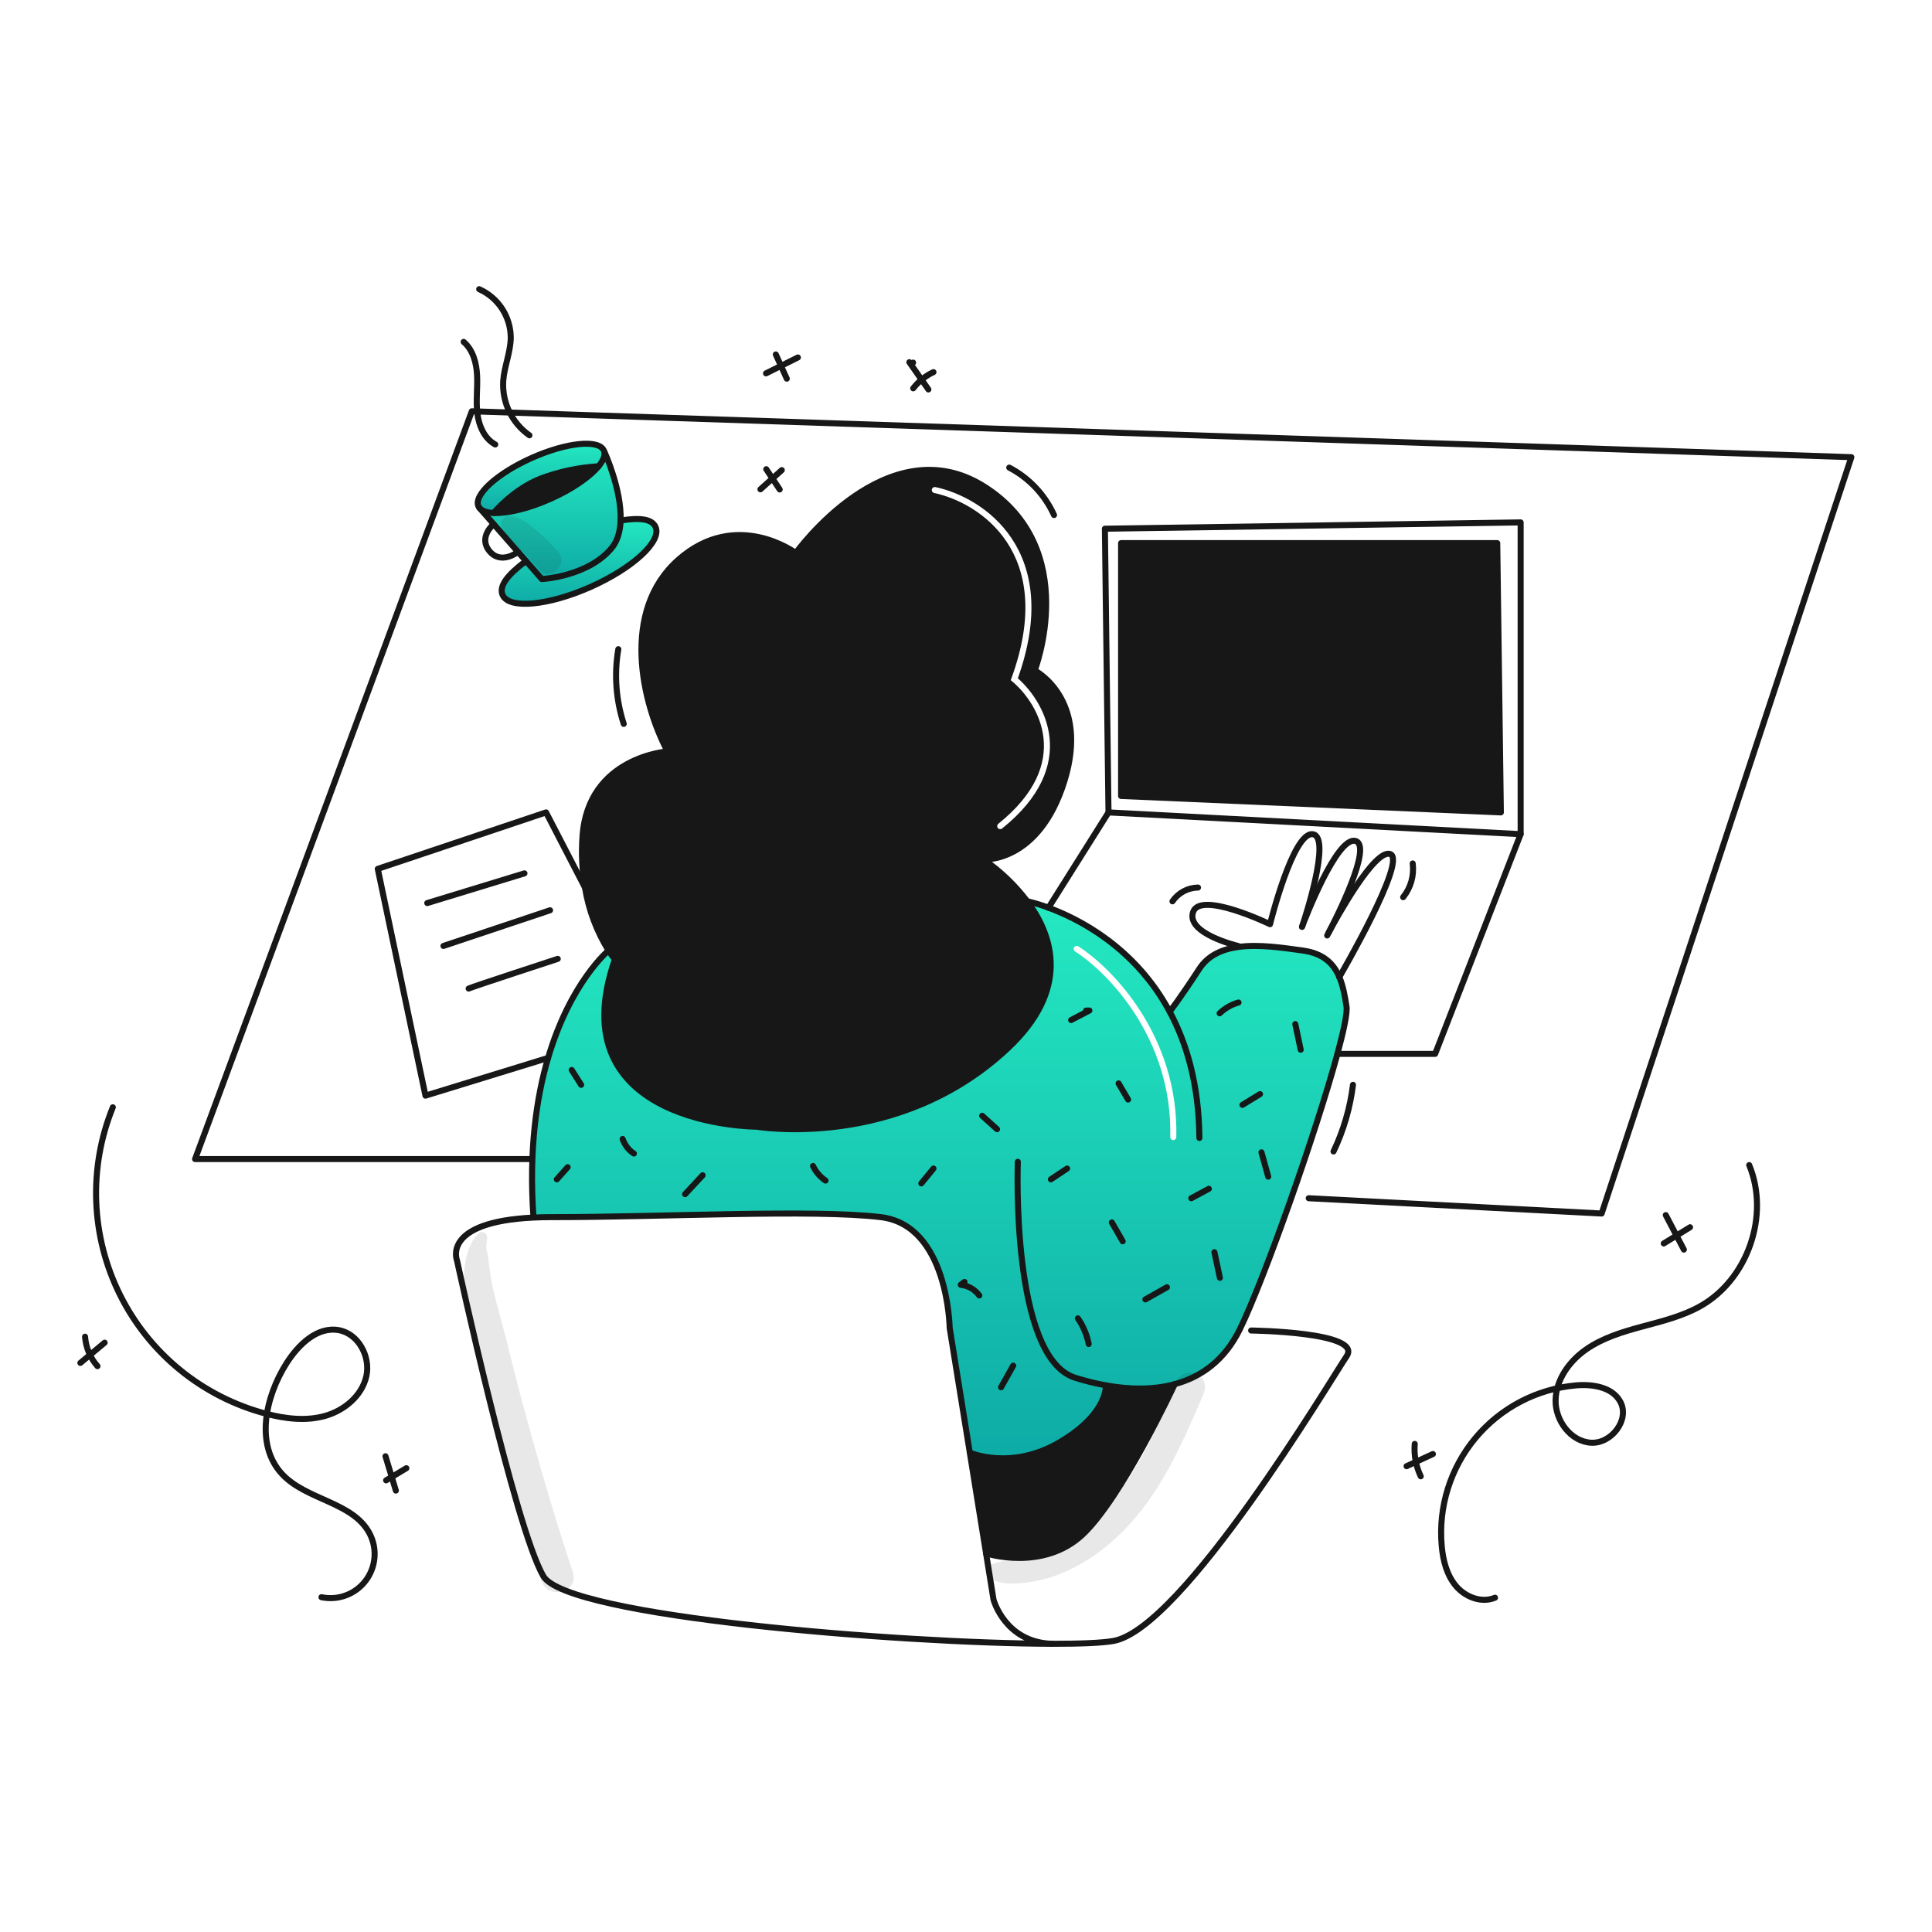 <svg xmlns="http://www.w3.org/2000/svg" fill="none" viewBox="0 0 960 960" height="960" width="960">
<g clip-path="url(#clip0_510_1393)">
<path fill="url(#paint0_linear_510_1393)" d="M526.66 716.569C550.805 702.269 549.465 688.377 549.465 688.377C561.418 690.543 573.172 690.648 583.72 687.786L583.729 687.776C597.165 684.137 608.653 675.658 616.093 660.458C628.17 635.782 654.035 562.464 664.563 523.658C667.765 511.828 669.551 503.21 669.076 500.15C668.278 494.971 667.376 489.878 665.504 485.488V485.479C662.672 478.79 657.598 473.706 647.279 472.3C646.583 472.205 645.876 472.108 645.159 472.009C635.88 470.728 624.889 469.21 615.266 470.542C607.33 471.644 600.327 474.675 595.966 481.365C585.9 496.796 581.2 502.678 581.2 502.678C564.039 470.734 536.122 456.612 520.985 451.034C517.541 449.722 514.01 448.649 510.419 447.822C523.353 465.183 531.839 491.741 500.719 520.941C446.396 571.918 375.967 559.841 375.967 559.841C375.967 559.841 276.699 559.841 305.538 476.67C304.393 475.283 303.339 473.823 302.383 472.299C302.383 472.299 283.493 487.891 272.348 525.672C266.475 545.569 262.75 571.614 265.069 604.785L265.078 604.994C267.857 604.855 270.837 604.785 274.02 604.785C292.699 604.785 313.495 604.332 334.151 603.882C375.047 602.992 415.393 602.113 437.673 604.785C471.206 608.807 471.881 659.785 471.881 659.785L481.896 721.805C481.896 721.805 502.515 730.869 526.66 716.569ZM535.805 470.235C535.106 469.79 534.179 469.996 533.734 470.695C533.29 471.394 533.496 472.321 534.195 472.765C550.409 483.084 582.684 516.053 581.5 564.964C581.48 565.792 582.136 566.48 582.964 566.5C583.792 566.52 584.48 565.864 584.5 565.036C585.716 514.747 552.591 480.916 535.805 470.235Z" clip-rule="evenodd" fill-rule="evenodd"></path>
<path fill="#171717" d="M528.893 388.142C541.636 347.226 514.136 333.135 514.136 333.135C514.136 333.135 537.61 272.766 489.32 241.913C441.03 211.06 395.42 274.781 395.42 274.781C395.42 274.781 365.907 252.641 337.068 278.135C308.229 303.629 318.957 349.239 331.699 373.383C331.699 373.383 292.123 376.063 289.444 415.639C288.838 424.117 289.249 432.638 290.669 441.019L290.679 441.028C292.479 452.122 296.457 462.75 302.385 472.3C303.341 473.823 304.395 475.283 305.54 476.671C276.701 559.842 375.969 559.842 375.969 559.842C375.969 559.842 446.398 571.92 500.721 520.942C531.839 491.742 523.353 465.184 510.421 447.823H510.411C504.312 439.78 496.966 432.765 488.652 427.042C488.652 427.042 516.15 429.058 528.893 388.142ZM464.811 242.033C464 241.861 463.204 242.379 463.033 243.189C462.861 244 463.379 244.796 464.189 244.967C475.317 247.323 490.608 254.747 500.263 269.292C509.866 283.76 514.064 305.534 502.591 336.986L502.231 337.972L503.034 338.648C509.663 344.226 517.242 354.447 518.533 366.917C519.811 379.266 514.955 394.175 496.061 409.33C495.415 409.848 495.312 410.792 495.83 411.439C496.348 412.085 497.292 412.188 497.939 411.67C517.445 396.025 522.922 380.184 521.517 366.608C520.177 353.657 512.603 343.093 505.761 337.039C517.052 305.404 512.897 282.9 502.762 267.633C492.575 252.286 476.516 244.51 464.811 242.033Z" clip-rule="evenodd" fill-rule="evenodd"></path>
<path fill="#171717" d="M743.97 269.869L745.766 403.677L557.065 395.515V269.869H743.97Z"></path>
<path fill="#171717" d="M583.719 687.789C583.319 688.663 557.36 744.44 537.833 762.627C518.164 780.966 489.972 771.882 489.972 771.882L481.899 721.806C481.899 721.806 502.518 730.88 526.663 716.57C550.808 702.26 549.468 688.378 549.468 688.378C561.417 690.544 573.171 690.649 583.719 687.789Z"></path>
<path fill="url(#paint1_linear_510_1393)" d="M325.749 261.869C328.913 268.976 314.461 282.298 293.48 291.638C272.499 300.978 252.925 302.784 249.761 295.677C247.785 291.239 252.203 285.614 261.278 278.811L261.344 278.744L269.23 287.744C269.23 287.744 292.207 286.575 303.961 272.293C306.935 268.673 308.18 263.837 308.37 258.629C318.052 257.137 323.944 257.811 325.749 261.869Z"></path>
<path fill="url(#paint2_linear_510_1393)" d="M308.37 258.628C308.18 263.836 306.935 268.672 303.961 272.292C292.207 286.574 269.231 287.743 269.231 287.743L261.344 278.743L257.391 274.243L245.291 260.437L238.591 252.788C239.903 254.07 242.231 254.764 245.291 254.897C252.091 255.197 262.509 252.769 273.417 247.913C284.325 243.057 293.105 236.948 297.429 231.693C299.586 229.071 300.641 226.657 300.289 224.728L300.413 224.709C300.413 224.709 308.949 243.273 308.37 258.628Z"></path>
<path fill="url(#paint3_linear_510_1393)" d="M238.6 252.785C238.227 252.441 237.93 252.023 237.726 251.559C235.218 245.924 247.133 235.139 264.332 227.49C281.531 219.841 297.522 218.197 300.032 223.841C300.158 224.123 300.248 224.42 300.298 224.725C300.65 226.654 299.598 229.068 297.438 231.69C287.674 232.266 278.05 234.293 268.884 237.705C254.807 243.188 245.3 254.899 245.3 254.899C242.236 254.761 239.908 254.067 238.6 252.785Z"></path>
<path fill="#171717" d="M268.879 237.706C278.045 234.295 287.669 232.267 297.433 231.691C293.109 236.946 284.333 243.056 273.421 247.911C262.509 252.766 252.1 255.2 245.3 254.9C245.3 254.9 254.807 243.189 268.879 237.706Z"></path>
<path stroke-linejoin="round" stroke-linecap="round" stroke-width="3" stroke="#171717" d="M290.667 441.021C289.247 432.64 288.836 424.119 289.442 415.641C292.121 376.065 331.697 373.385 331.697 373.385C318.955 349.241 308.227 303.631 337.066 278.137C365.905 252.643 395.418 274.783 395.418 274.783C395.418 274.783 441.028 211.062 489.318 241.915C537.608 272.768 514.137 333.135 514.137 333.135C514.137 333.135 541.637 347.226 528.894 388.142C516.151 429.058 488.653 427.042 488.653 427.042C496.967 432.765 504.313 439.78 510.412 447.823"></path>
<path stroke-linejoin="round" stroke-linecap="round" stroke-width="3" stroke="#171717" d="M510.421 447.824C523.353 465.185 531.839 491.743 500.721 520.943C446.398 571.921 375.969 559.843 375.969 559.843C375.969 559.843 276.701 559.843 305.54 476.672C304.395 475.285 303.341 473.825 302.385 472.301C296.457 462.752 292.479 452.124 290.679 441.029"></path>
<path stroke-linejoin="round" stroke-linecap="round" stroke-width="3" stroke="#171717" d="M302.383 472.299C302.383 472.299 283.493 487.891 272.348 525.672C266.475 545.572 262.748 571.614 265.069 604.785"></path>
<path stroke-linejoin="round" stroke-linecap="round" stroke-width="3" stroke="#171717" d="M510.411 447.824H510.421C514.013 448.651 517.543 449.724 520.987 451.036C536.124 456.614 564.041 470.736 581.202 502.68C589.82 518.719 595.74 539.243 595.968 565.441"></path>
<path stroke-linejoin="round" stroke-linecap="round" stroke-width="3" stroke="#171717" d="M665.499 485.481C662.667 478.792 657.593 473.708 647.274 472.302C637.582 470.981 625.628 469.109 615.261 470.544C607.327 471.644 600.324 474.677 595.961 481.367C585.904 496.8 581.199 502.68 581.199 502.68"></path>
<path stroke-linejoin="round" stroke-linecap="round" stroke-width="3" stroke="#171717" d="M583.729 687.778C597.165 684.139 608.653 675.663 616.093 660.46C628.17 635.783 654.035 562.465 664.562 523.66C667.763 511.83 669.551 503.212 669.076 500.152C668.276 494.973 667.376 489.88 665.504 485.49"></path>
<path stroke-linejoin="round" stroke-linecap="round" stroke-width="3" stroke="#171717" d="M505.755 577.289C505.755 577.289 502.069 674.542 534.262 684.605C539.246 686.174 544.322 687.434 549.462 688.377C561.415 690.543 573.169 690.648 583.717 687.788"></path>
<path stroke-linejoin="round" stroke-linecap="round" stroke-width="3" stroke="#171717" d="M522.555 816.787C448.639 816.607 281.793 803.437 269.991 783.198C255.909 759.053 227.061 626.253 227.061 626.253C227.061 626.253 219.317 607.172 265.078 604.999C267.853 604.857 270.834 604.788 274.02 604.79C329.683 604.79 404.141 600.762 437.673 604.79C471.205 608.818 471.881 659.79 471.881 659.79L481.896 721.81L489.973 771.886L493.673 794.833C493.673 794.833 499.28 815.933 522.55 816.792"></path>
<path stroke-linejoin="round" stroke-linecap="round" stroke-width="3" stroke="#171717" d="M522.555 816.787H522.631"></path>
<path stroke-linejoin="round" stroke-linecap="round" stroke-width="3" stroke="#171717" d="M621.68 661.125C621.68 661.125 677.28 661.8 669.152 673.867C661.024 685.934 587.552 809.357 553.19 815.391C547.64 816.369 536.865 816.816 522.631 816.791"></path>
<path stroke-linejoin="round" stroke-linecap="round" stroke-width="3" stroke="#171717" d="M263.225 575.94H96.939L234.443 204.363L919.929 227.168L795.842 602.993L650.299 595.391"></path>
<path stroke-linejoin="round" stroke-linecap="round" stroke-width="3" stroke="#171717" d="M659.46 464.823C659.471 464.803 659.484 464.784 659.498 464.766C659.546 464.661 659.698 464.385 659.916 463.966C659.992 463.814 660.078 463.653 660.173 463.472C664.088 456.156 682.968 421.758 690.76 424.352C699.407 427.231 666.06 484.538 665.504 485.479V485.488"></path>
<path stroke-linejoin="round" stroke-linecap="round" stroke-width="3" stroke="#171717" d="M646.945 460.576C646.946 460.568 646.95 460.562 646.955 460.557V460.548C646.959 460.531 646.965 460.515 646.974 460.5C646.987 460.473 646.996 460.444 647.002 460.415C648.123 457.469 664.267 415.289 673.551 417.874C682.16 420.274 664.039 456.044 660.172 463.474"></path>
<path stroke-linejoin="round" stroke-linecap="round" stroke-width="3" stroke="#171717" d="M615.19 470.03C615.19 470.03 589.259 463.93 592.832 453.202C596.405 442.474 631.068 459.235 631.068 459.235C631.068 459.235 642.468 413.179 652.305 414.519C661.798 415.811 647.991 457.458 647.005 460.419"></path>
<path stroke-linejoin="round" stroke-linecap="round" stroke-width="3" stroke="#171717" d="M664.552 523.66H664.562H713.117L755.601 414.491V259.58L549.017 262.715L550.804 403.678L520.986 451.036"></path>
<path stroke-linejoin="round" stroke-linecap="round" stroke-width="3" stroke="#171717" d="M550.805 403.678L755.602 414.491"></path>
<path stroke-linejoin="round" stroke-linecap="round" stroke-width="3" stroke="#171717" d="M557.065 269.869V395.515L745.766 403.677L743.97 269.869H557.065Z"></path>
<path stroke-linejoin="round" stroke-linecap="round" stroke-width="3" stroke="#171717" d="M290.677 441.03L290.667 441.021L271.331 403.678L187.713 431.737L211.411 544.422L272.348 525.675"></path>
<path stroke-linejoin="round" stroke-linecap="round" stroke-width="3" stroke="#171717" d="M238.6 252.785C238.227 252.441 237.93 252.023 237.726 251.559C235.218 245.924 247.133 235.139 264.332 227.49C281.531 219.841 297.522 218.197 300.032 223.841C300.158 224.123 300.248 224.42 300.298 224.725C300.65 226.654 299.598 229.068 297.438 231.69C293.114 236.945 284.338 243.055 273.426 247.91C262.514 252.765 252.1 255.199 245.3 254.899C242.236 254.761 239.908 254.067 238.6 252.785Z"></path>
<path stroke-linejoin="round" stroke-linecap="round" stroke-width="3" stroke="#171717" d="M238.234 252.376L238.595 252.785L245.295 260.434L257.395 274.24L261.348 278.74L269.235 287.74C269.235 287.74 292.211 286.571 303.965 272.289C306.939 268.669 308.184 263.833 308.374 258.625C308.953 243.27 300.421 224.703 300.421 224.703"></path>
<path stroke-linejoin="round" stroke-linecap="round" stroke-width="3" stroke="#171717" d="M308.3 258.639C308.319 258.639 308.348 258.629 308.367 258.629C318.049 257.138 323.941 257.812 325.746 261.87C328.91 268.977 314.458 282.299 293.477 291.639C272.496 300.979 252.922 302.785 249.758 295.678C247.782 291.24 252.2 285.615 261.275 278.812"></path>
<path stroke-linejoin="round" stroke-linecap="round" stroke-width="3" stroke="#171717" d="M245.3 260.434C245.3 260.434 237.452 266.895 243.238 273.87C249.024 280.845 257.396 274.24 257.396 274.24"></path>
<path stroke-linejoin="round" stroke-linecap="round" stroke-width="3" stroke="#171717" d="M245.3 254.899C245.3 254.899 254.812 243.193 268.884 237.71C278.05 234.299 287.674 232.271 297.438 231.695"></path>
<path stroke-linejoin="round" stroke-linecap="round" stroke-width="3" stroke="#171717" d="M212.304 448.726L260.603 433.969"></path>
<path stroke-linejoin="round" stroke-linecap="round" stroke-width="3" stroke="#171717" d="M220.352 470.031L273.317 452.309"></path>
<path stroke-linejoin="round" stroke-linecap="round" stroke-width="3" stroke="#171717" d="M232.876 491.21C234.662 490.316 277.146 476.453 277.146 476.453"></path>
<path stroke-linejoin="round" stroke-linecap="round" stroke-width="3" stroke="#171717" d="M489.973 771.882C489.973 771.882 518.165 780.966 537.834 762.627C557.361 744.44 583.321 688.663 583.72 687.789L583.729 687.779"></path>
<path stroke-linejoin="round" stroke-linecap="round" stroke-width="3" stroke="#171717" d="M481.899 721.805C481.899 721.805 502.518 730.879 526.663 716.569C550.808 702.259 549.468 688.377 549.468 688.377"></path>
<path stroke-linejoin="round" stroke-linecap="round" stroke-width="3" stroke="#171717" d="M662.622 572.157C667.61 561.711 670.875 550.526 672.292 539.037"></path>
<path stroke-linejoin="round" stroke-linecap="round" stroke-width="3" stroke="#171717" d="M309.935 359.7C306.045 347.728 305.12 334.99 307.241 322.582"></path>
<path stroke-linejoin="round" stroke-linecap="round" stroke-width="3" stroke="#171717" d="M263.077 216.304C258.79 213.3 255.343 209.25 253.062 204.539C250.781 199.827 249.742 194.611 250.044 189.385C250.55 182.052 253.725 175.046 253.789 167.696C253.753 162.611 252.254 157.644 249.472 153.387C246.69 149.13 242.742 145.764 238.1 143.689"></path>
<path stroke-linejoin="round" stroke-linecap="round" stroke-width="3" stroke="#171717" d="M246.09 220.855C240.633 217.896 237.912 211.478 237.19 205.313C236.468 199.148 237.348 192.906 237.07 186.705C236.792 180.504 235.097 173.93 230.39 169.883"></path>
<path stroke-linejoin="round" stroke-linecap="round" stroke-width="3" stroke="#171717" d="M523.737 255.91C519.154 245.796 511.322 237.503 501.486 232.35"></path>
<path stroke-linejoin="round" stroke-linecap="round" stroke-width="3" stroke="#171717" d="M646.314 521.605L643.621 508.863"></path>
<path stroke-linejoin="round" stroke-linecap="round" stroke-width="3" stroke="#171717" d="M606.026 503.505C608.669 500.973 611.894 499.13 615.417 498.139"></path>
<path stroke-linejoin="round" stroke-linecap="round" stroke-width="3" stroke="#171717" d="M617.362 549.004L626.097 543.664"></path>
<path stroke-linejoin="round" stroke-linecap="round" stroke-width="3" stroke="#171717" d="M630.173 584.664L626.819 572.59"></path>
<path stroke-linejoin="round" stroke-linecap="round" stroke-width="3" stroke="#171717" d="M591.941 595.4L600.661 590.705"></path>
<path stroke-linejoin="round" stroke-linecap="round" stroke-width="3" stroke="#171717" d="M606.155 634.94L603.432 622.205"></path>
<path stroke-linejoin="round" stroke-linecap="round" stroke-width="3" stroke="#171717" d="M569.127 645.681L579.849 639.629"></path>
<path stroke-linejoin="round" stroke-linecap="round" stroke-width="3" stroke="#171717" d="M540.966 667.834C540.079 663.26 538.251 658.921 535.6 655.09"></path>
<path stroke-linejoin="round" stroke-linecap="round" stroke-width="3" stroke="#171717" d="M557.862 616.784L552.462 607.412"></path>
<path stroke-linejoin="round" stroke-linecap="round" stroke-width="3" stroke="#171717" d="M522.186 586.005L530.235 580.639"></path>
<path stroke-linejoin="round" stroke-linecap="round" stroke-width="3" stroke="#171717" d="M560.543 546.357L555.813 538.328"></path>
<path stroke-linejoin="round" stroke-linecap="round" stroke-width="3" stroke="#171717" d="M532.247 506.858L541.312 502.117L539.625 502.163"></path>
<path stroke-linejoin="round" stroke-linecap="round" stroke-width="3" stroke="#171717" d="M495.437 561.099L488.037 554.42"></path>
<path stroke-linejoin="round" stroke-linecap="round" stroke-width="3" stroke="#171717" d="M497.425 689.328L503.447 678.588"></path>
<path stroke-linejoin="round" stroke-linecap="round" stroke-width="3" stroke="#171717" d="M486.6 643.716C485.516 642.241 484.138 641.007 482.553 640.091C480.968 639.176 479.211 638.599 477.392 638.397L479.263 636.979"></path>
<path stroke-linejoin="round" stroke-linecap="round" stroke-width="3" stroke="#171717" d="M457.8 588.017L463.836 580.639"></path>
<path stroke-linejoin="round" stroke-linecap="round" stroke-width="3" stroke="#171717" d="M410.21 586.62C407.521 584.807 405.371 582.302 403.985 579.369"></path>
<path stroke-linejoin="round" stroke-linecap="round" stroke-width="3" stroke="#171717" d="M340.418 593.382L349.137 583.992"></path>
<path stroke-linejoin="round" stroke-linecap="round" stroke-width="3" stroke="#171717" d="M314.974 573.194C312.359 571.464 310.391 568.914 309.381 565.945"></path>
<path stroke-linejoin="round" stroke-linecap="round" stroke-width="3" stroke="#171717" d="M276.699 586.004L282.065 579.967"></path>
<path stroke-linejoin="round" stroke-linecap="round" stroke-width="3" stroke="#171717" d="M288.771 539.054L284.076 531.676"></path>
<path stroke-linejoin="round" stroke-linecap="round" stroke-width="3" stroke="#171717" d="M387.43 243.221L380.753 233.139"></path>
<path stroke-linejoin="round" stroke-linecap="round" stroke-width="3" stroke="#171717" d="M377.857 243.126L388.463 233.596"></path>
<path stroke-linejoin="round" stroke-linecap="round" stroke-width="3" stroke="#171717" d="M453.771 192.955C456.437 189.511 459.886 186.752 463.832 184.906"></path>
<path stroke-linejoin="round" stroke-linecap="round" stroke-width="3" stroke="#171717" d="M461.311 193.513L451.854 179.973C451.935 180.143 452.058 180.29 452.212 180.399C452.365 180.508 452.544 180.576 452.732 180.596C452.919 180.617 453.109 180.588 453.282 180.514C453.455 180.44 453.607 180.322 453.721 180.173"></path>
<path stroke-linejoin="round" stroke-linecap="round" stroke-width="3" stroke="#171717" d="M697.223 445.8C699.1 443.471 700.488 440.787 701.303 437.908C702.117 435.03 702.342 432.016 701.964 429.049"></path>
<path stroke-linejoin="round" stroke-linecap="round" stroke-width="3" stroke="#171717" d="M582.59 447.86C584.003 445.784 585.894 444.079 588.105 442.888C590.315 441.697 592.779 441.054 595.29 441.016"></path>
<path stroke-linejoin="round" stroke-linecap="round" stroke-width="3" stroke="#171717" d="M56.066 550.193C50.008 565.111 47.197 581.148 47.82 597.236C48.444 613.325 52.486 629.096 59.68 643.5C66.873 657.905 77.052 670.612 89.539 680.776C102.026 690.939 116.535 698.327 132.1 702.446C141.718 704.992 151.993 706.246 161.568 703.546C171.143 700.846 179.863 693.532 182.037 683.824C184.211 674.116 178.093 662.664 168.295 660.936C157.614 659.053 148.251 668.174 142.424 677.321C131.768 694.051 126.651 717.977 140.181 732.482C152.381 745.566 175.702 746.301 183.787 762.262C185.654 765.948 186.442 770.086 186.06 774.2C185.678 778.314 184.142 782.236 181.629 785.515C179.115 788.794 175.727 791.296 171.854 792.734C167.98 794.171 163.78 794.486 159.736 793.64"></path>
<path stroke-linejoin="round" stroke-linecap="round" stroke-width="3" stroke="#171717" d="M742.871 793.889C736.243 796.689 728.201 793.636 723.532 788.162C718.863 782.688 717.021 775.332 716.38 768.162C714.644 748.751 720.687 729.445 733.181 714.488C745.674 699.531 763.595 690.147 783.005 688.399C791.305 687.651 801.155 689.19 805.123 696.514C809.959 705.443 800.699 717.482 790.563 716.875C780.427 716.268 772.736 705.821 772.963 695.67C773.19 685.519 779.781 676.342 788.11 670.534C796.439 664.726 806.374 661.754 816.178 659.113C825.982 656.472 835.984 654.02 844.841 649.054C868.441 635.82 879.507 603.927 869.17 578.92"></path>
<path stroke-linejoin="round" stroke-linecap="round" stroke-width="3" stroke="#171717" d="M826.699 617.865L839.778 609.816"></path>
<path stroke-linejoin="round" stroke-linecap="round" stroke-width="3" stroke="#171717" d="M836.7 620.915L827.718 603.773"></path>
<path stroke-linejoin="round" stroke-linecap="round" stroke-width="3" stroke="#171717" d="M698.924 728.535L712 722.5"></path>
<path stroke-linejoin="round" stroke-linecap="round" stroke-width="3" stroke="#171717" d="M705.96 733.569C703.56 728.56 702.53 723.005 702.975 717.469"></path>
<path stroke-linejoin="round" stroke-linecap="round" stroke-width="3" stroke="#171717" d="M191.851 735.577L201.912 729.541"></path>
<path stroke-linejoin="round" stroke-linecap="round" stroke-width="3" stroke="#171717" d="M196.7 740.665L191.548 723.6"></path>
<path stroke-linejoin="round" stroke-linecap="round" stroke-width="3" stroke="#171717" d="M39.93 677.224L52 667.164"></path>
<path stroke-linejoin="round" stroke-linecap="round" stroke-width="3" stroke="#171717" d="M48.436 678.829C44.831 674.759 42.663 669.616 42.265 664.193"></path>
<path stroke-linejoin="round" stroke-linecap="round" stroke-width="3" stroke="#171717" d="M390.95 188.158L385.5 176.125"></path>
<path stroke-linejoin="round" stroke-linecap="round" stroke-width="3" stroke="#171717" d="M380.63 185.515L396.469 177.623"></path>
<g opacity="0.1">
<path fill="#171717" d="M249.121 261.313C250.837 266.04 254.29 268.973 257.832 272.362C261.423 275.797 264.864 279.415 268.175 283.12C273.694 289.296 282.752 280.187 277.257 274.038C273.787 270.143 270.052 266.492 266.08 263.11C262.088 259.721 258.305 256.763 252.918 256.328C252.312 256.332 251.716 256.474 251.174 256.744C250.632 257.015 250.16 257.406 249.793 257.887C249.426 258.368 249.174 258.928 249.057 259.522C248.94 260.116 248.961 260.728 249.118 261.313H249.121Z"></path>
</g>
<g opacity="0.1">
<path fill="#171717" d="M492.031 784.157C496.795 787.575 504.117 786.993 509.654 786.391C515.443 785.719 521.119 784.286 526.533 782.127C538.333 777.519 549.019 769.893 557.933 760.959C576.768 742.09 587.541 717.137 597.882 693.014C599.46 689.334 598.948 685.165 595.242 682.945C592.168 681.103 586.726 681.932 585.173 685.585C575.817 707.592 566.25 730.551 550.057 748.545C542.586 756.936 533.56 763.801 523.478 768.76C518.536 771.147 513.347 772.985 508.005 774.239C502.819 775.485 496.805 775.254 492.027 777.681C489.303 779.065 489.91 782.638 492.027 784.157H492.031Z"></path>
</g>
<g opacity="0.1">
<path fill="#171717" d="M237.786 612.855C233.353 617.183 231.533 623.843 230.84 629.774C230.018 636.806 231.481 643.939 232.714 650.874C235.434 666.161 238.991 681.244 242.742 696.307C250.232 726.381 259.194 756.094 268.996 785.49C272.281 795.341 287.939 791.126 284.636 781.179C275.37 753.279 267.164 725.085 259.503 696.709C255.717 682.685 252.417 668.536 248.647 654.509C246.914 648.059 245.026 641.587 243.924 634.99C243.342 631.506 243.001 628.074 242.534 624.59C242.298 622.832 241.592 621.343 241.634 619.519C241.676 617.84 242.083 616.319 242.023 614.619C242.009 614.134 241.856 613.663 241.581 613.263C241.305 612.863 240.92 612.551 240.472 612.365C240.023 612.179 239.531 612.127 239.053 612.216C238.576 612.304 238.134 612.528 237.782 612.862L237.786 612.855Z"></path>
</g>
</g>
<defs>
<linearGradient gradientUnits="userSpaceOnUse" y2="724.638" x2="466.761" y1="447.822" x1="466.761" id="paint0_linear_510_1393">
<stop stop-color="#24E9C1"></stop>
<stop stop-color="#0EABA6" offset="1"></stop>
</linearGradient>
<linearGradient gradientUnits="userSpaceOnUse" y2="300.019" x2="287.74" y1="257.902" x1="287.74" id="paint1_linear_510_1393">
<stop stop-color="#24E9C1"></stop>
<stop stop-color="#0EABA6" offset="1"></stop>
</linearGradient>
<linearGradient gradientUnits="userSpaceOnUse" y2="287.743" x2="273.494" y1="224.709" x1="273.494" id="paint2_linear_510_1393">
<stop stop-color="#24E9C1"></stop>
<stop stop-color="#0EABA6" offset="1"></stop>
</linearGradient>
<linearGradient gradientUnits="userSpaceOnUse" y2="254.899" x2="268.879" y1="220.484" x1="268.879" id="paint3_linear_510_1393">
<stop stop-color="#24E9C1"></stop>
<stop stop-color="#0EABA6" offset="1"></stop>
</linearGradient>
<clipPath id="clip0_510_1393">
<rect transform="translate(38 142)" fill="white" height="677" width="884"></rect>
</clipPath>
</defs>
</svg>
